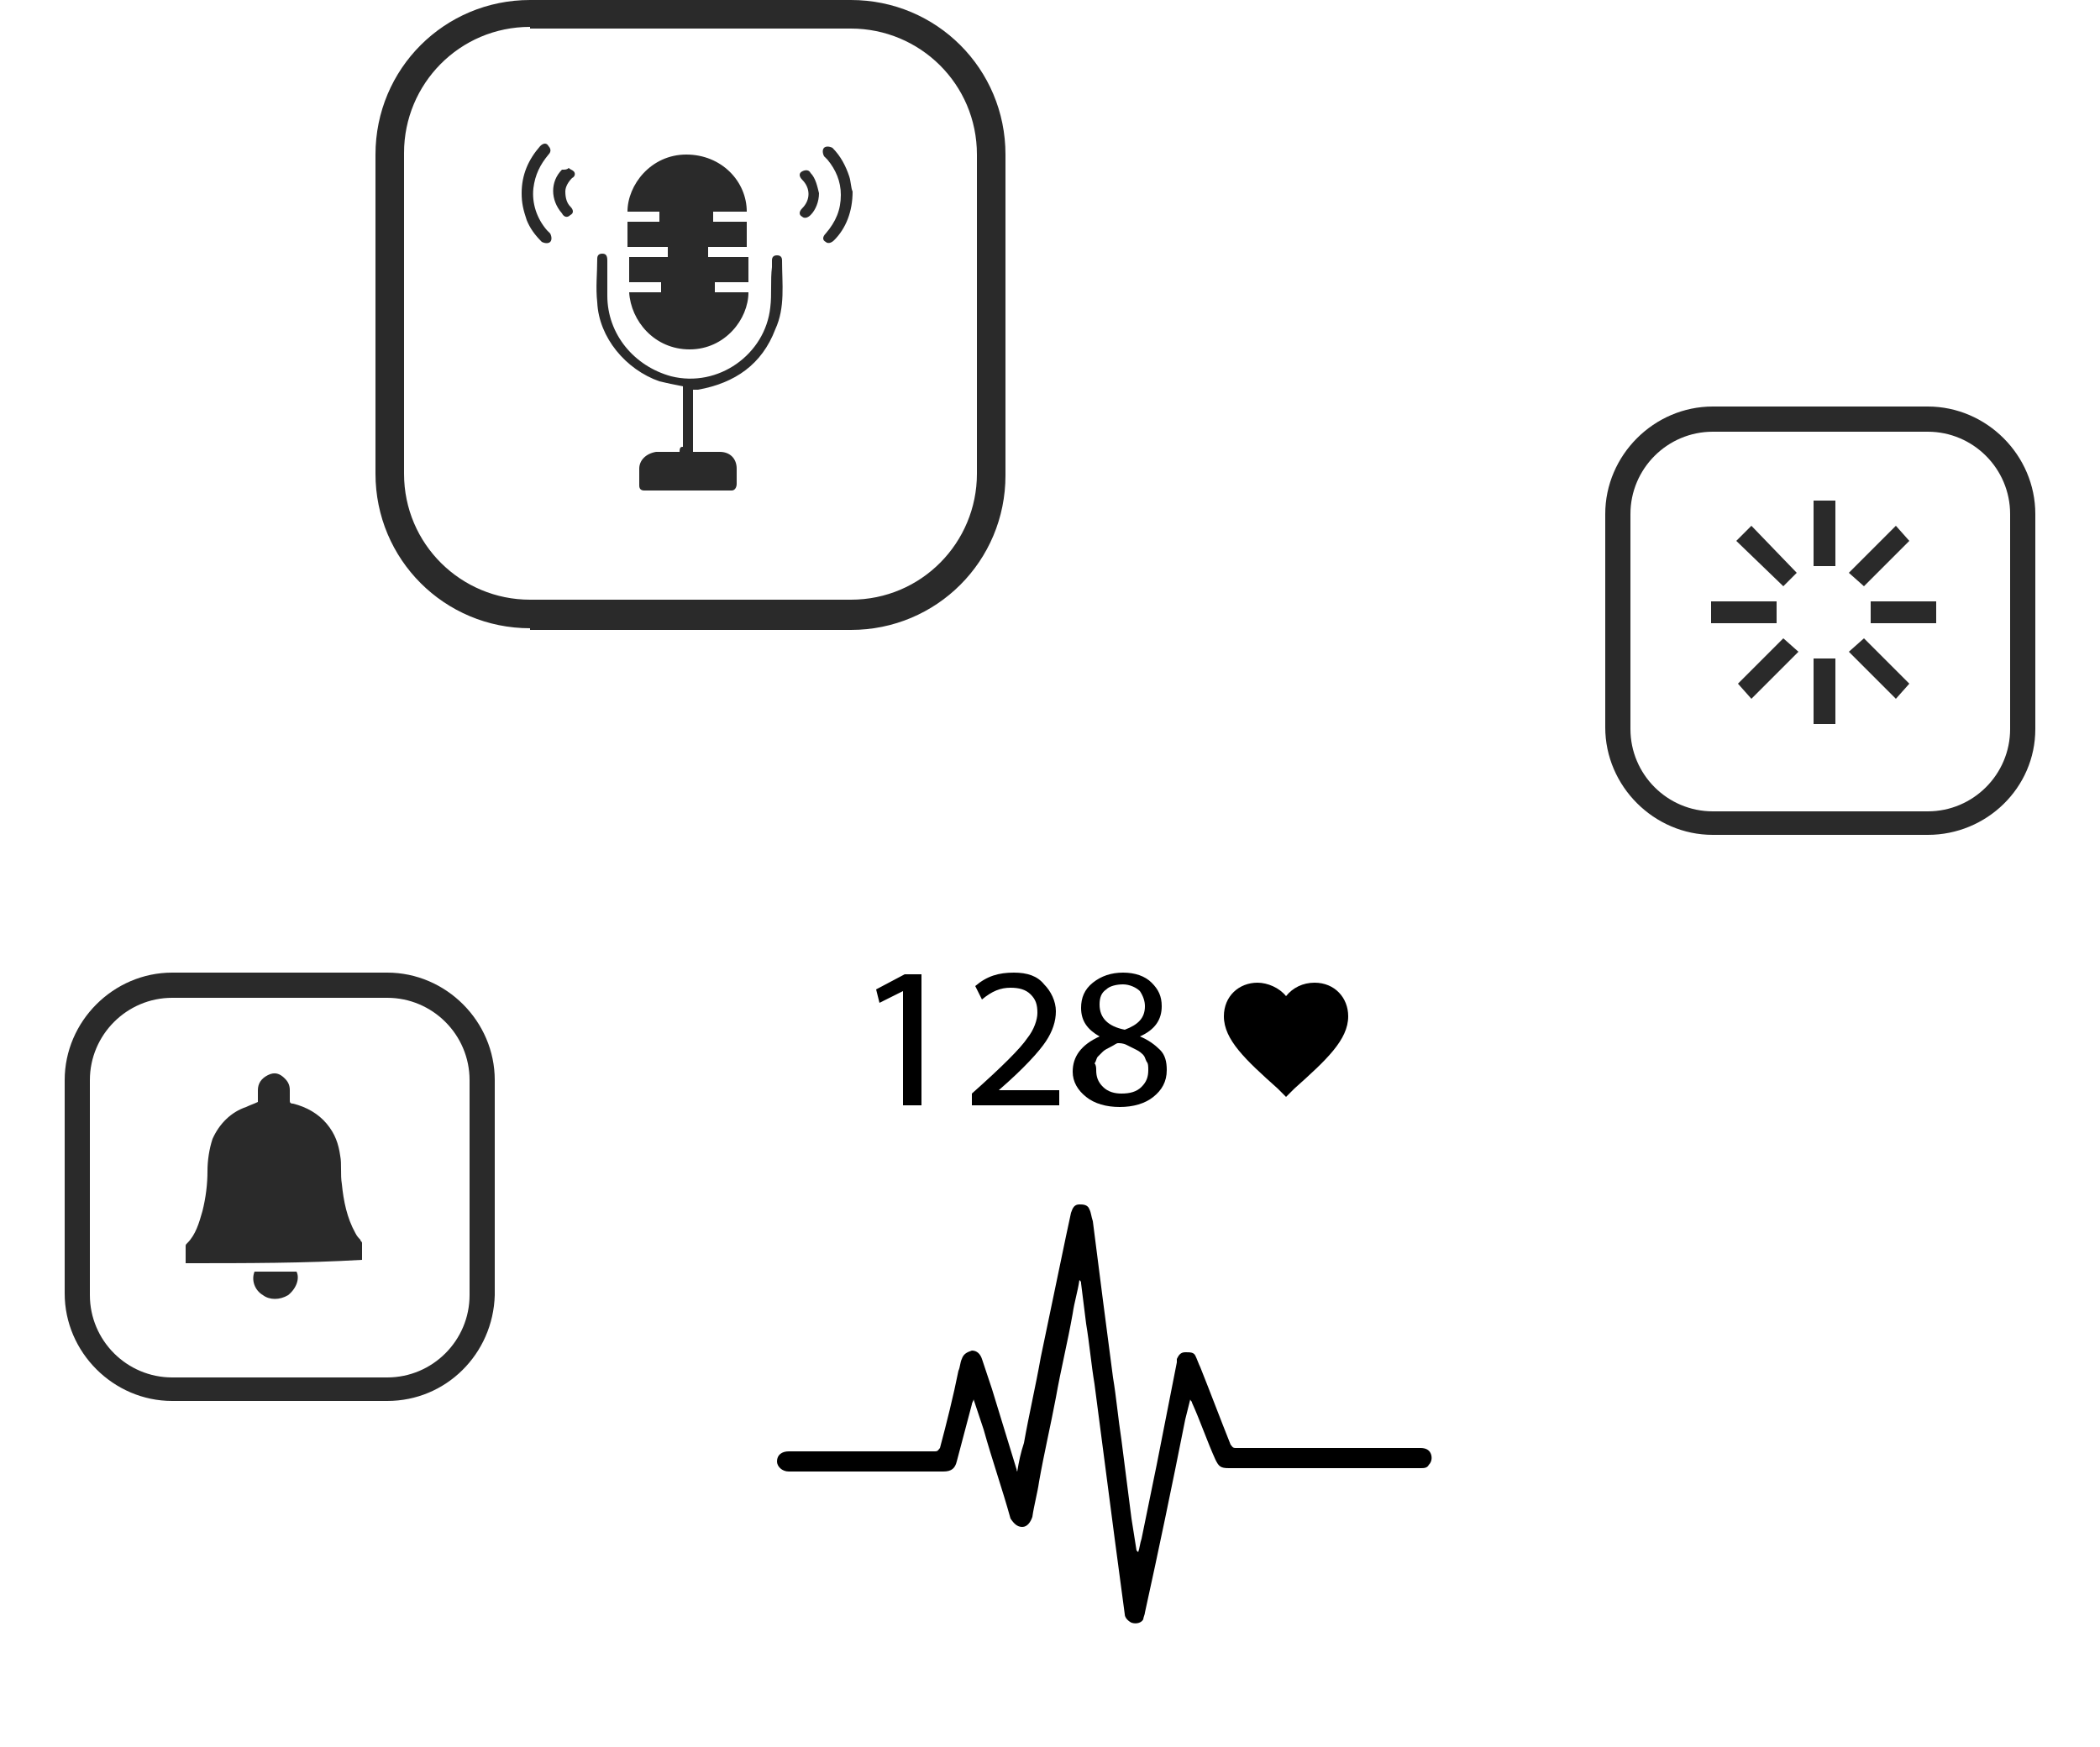 <svg xmlns="http://www.w3.org/2000/svg" xmlns:xlink="http://www.w3.org/1999/xlink" viewBox="0 0 117.3 104" style="width:125px;">
	<style>
	.st0new, .st3new {
		fill: #2a2a2a
	}
	.st3new {
		fill-rule: evenodd;
		clip-rule: evenodd
	}
</style>
	<path d="M49.9 65.8V59l-1.4.7-.2-.8L50 58h1v7.8h-1.1zM59.1 65.8H54v-.7c1.8-1.6 2.9-2.7 3.3-3.3.4-.5.6-1.1.6-1.5 0-.5-.1-.8-.4-1.1-.3-.3-.7-.4-1.2-.4-.6 0-1.1.2-1.7.7l-.4-.8c.7-.6 1.4-.8 2.3-.8.8 0 1.4.2 1.8.7.4.4.7 1 .7 1.6 0 .6-.2 1.2-.6 1.8-.4.6-1.3 1.6-2.8 2.9h3.6v.9zM60.5 60c0-.6.2-1.1.7-1.5.5-.4 1.1-.6 1.8-.6s1.3.2 1.7.6c.4.4.6.8.6 1.4 0 .8-.4 1.4-1.3 1.8.5.2.9.5 1.2.8.3.3.4.7.4 1.2 0 .7-.3 1.2-.8 1.6-.5.4-1.2.6-2 .6s-1.5-.2-2-.6c-.5-.4-.8-.9-.8-1.5 0-.9.5-1.6 1.6-2.1-.7-.4-1.1-.9-1.1-1.7zm.9 3.7c0 .4.1.7.4 1 .3.3.7.4 1.1.4.5 0 .9-.1 1.2-.4.3-.3.4-.6.4-1 0-.2 0-.4-.1-.5-.1-.2-.1-.3-.2-.4-.1-.1-.2-.2-.4-.3l-.6-.3c-.2-.1-.4-.1-.5-.1-.1 0-.2.1-.4.2s-.4.2-.5.3l-.3.3c-.1.1-.1.3-.2.4.1.1.1.3.1.4zm1.7-2.4c.8-.3 1.2-.7 1.2-1.4 0-.3-.1-.6-.3-.9-.2-.2-.6-.4-1-.4s-.8.1-1 .3c-.3.2-.4.5-.4.9 0 .8.5 1.3 1.5 1.5z"></path>
	<defs>
		<path id="SVGID_1_new" d="M69 58.5h7.4v7H69z"></path>
	</defs>
	<clipPath id="SVGID_2_new">
		<use xlink:href="#SVGID_1_new" overflow="visible"></use>
	</clipPath>
	<path d="M72.7 65.3l-.5-.5c-1.9-1.7-3.2-2.9-3.2-4.3 0-1.2.9-2 2-2 .6 0 1.3.3 1.7.8.4-.5 1-.8 1.7-.8 1.2 0 2 .9 2 2 0 1.4-1.3 2.6-3.2 4.3l-.5.5zm0 0" clip-path="url(#SVGID_2_new)"></path>
	<path d="M56.7 87.6c.1-.6.2-1.1.4-1.7.3-1.7.7-3.4 1-5.1l1.5-7.2c.1-.5.2-.9.3-1.4.1-.3.2-.5.5-.5.2 0 .5 0 .6.3.1.2.1.4.2.7.2 1.6.4 3.1.6 4.7.2 1.5.4 3.1.6 4.6.2 1.2.3 2.4.5 3.7.2 1.6.4 3.1.6 4.7.1.6.2 1.3.3 1.9l.1.1c.1-.3.1-.5.2-.8.3-1.5.6-2.9.9-4.4.4-2 .8-4.1 1.2-6.1v-.2c.1-.2.2-.4.5-.4s.5 0 .6.2c.1.2.2.5.3.7.6 1.5 1.2 3.1 1.8 4.6.1.1.1.2.3.2h11c.3 0 .5.1.6.3.1.2.1.5-.1.7-.1.2-.3.2-.5.2H69.3c-.5 0-.6-.1-.8-.5-.5-1.1-.9-2.3-1.4-3.4 0-.1-.1-.1-.1-.2l-.3 1.2c-.4 2-.8 4-1.2 5.9-.4 1.9-.8 3.8-1.2 5.6 0 .1-.1.3-.1.4-.1.2-.4.3-.7.2-.2-.1-.4-.3-.4-.5l-.6-4.5c-.2-1.5-.4-3.1-.6-4.6-.2-1.5-.4-3.1-.6-4.6-.2-1.2-.3-2.4-.5-3.6l-.3-2.4c0-.1 0-.1-.1-.2-.1.7-.3 1.3-.4 2-.3 1.7-.7 3.3-1 5-.3 1.6-.7 3.3-1 5-.1.7-.3 1.4-.4 2.1-.1.3-.3.6-.6.6s-.5-.2-.7-.5c-.5-1.8-1.1-3.5-1.6-5.3l-.6-1.8c0 .1-.1.2-.1.3-.3 1.1-.6 2.3-.9 3.4-.1.4-.3.6-.8.6H43.1c-.4 0-.7-.3-.7-.6 0-.4.3-.6.7-.6h8.7c.2 0 .2-.1.3-.2.4-1.5.8-3.1 1.1-4.6.1-.2.1-.5.2-.7.1-.3.3-.4.6-.5.3 0 .5.2.6.5l.6 1.8c.5 1.6 1 3.3 1.5 4.9-.1-.1 0-.1 0 0z" fill-rule="evenodd" clip-rule="evenodd"></path>
	<path class="st0new" d="M19.2 83.4H6.4C2.9 83.4 0 80.5 0 77V64.3c0-3.5 2.9-6.4 6.4-6.4h12.8c3.5 0 6.4 2.9 6.4 6.4v12.8c-.1 3.5-2.9 6.3-6.4 6.3zm-12.8-24c-2.7 0-4.9 2.2-4.9 4.9v12.8c0 2.7 2.2 4.9 4.9 4.9h12.8c2.7 0 4.9-2.2 4.9-4.9V64.3c0-2.7-2.2-4.9-4.9-4.9H6.4zM110.9 49.7H98.1c-3.5 0-6.4-2.9-6.4-6.4V30.6c0-3.5 2.9-6.4 6.4-6.4h12.8c3.5 0 6.4 2.9 6.4 6.4v12.8c0 3.5-2.9 6.3-6.4 6.3zm-12.8-24c-2.7 0-4.9 2.2-4.9 4.9v12.8c0 2.7 2.2 4.9 4.9 4.9h12.8c2.7 0 4.9-2.2 4.9-4.9V30.6c0-2.7-2.2-4.9-4.9-4.9H98.1zM27.7 37.4c-5.1 0-9.2-4.1-9.2-9.2v-19c0-5.1 4.1-9.2 9.2-9.2h19.1C51.9 0 56 4.1 56 9.2v19.1c0 5.1-4.1 9.2-9.2 9.2H27.7zm0-35.8c-4.2 0-7.5 3.4-7.5 7.5v19.1c0 4.2 3.4 7.5 7.5 7.5h19.1c4.2 0 7.5-3.4 7.5-7.5v-19c0-4.2-3.4-7.5-7.5-7.5H27.7z"></path>
	<path class="st3new" d="M7.2 75.2v-1c0-.1 0-.1.1-.2.5-.5.7-1.2.9-1.9.2-.8.3-1.6.3-2.4 0-.6.1-1.3.3-1.9.4-.9 1.1-1.6 2-1.9.2-.1.5-.2.7-.3v-.7c0-.4.2-.7.6-.9.4-.2.7-.1 1 .2.2.2.3.4.3.7v.6c0 .1 0 .2.2.2.8.2 1.5.6 2 1.2s.7 1.2.8 1.9c.1.5 0 1.1.1 1.7.1 1 .3 2 .8 2.9.1.2.2.3.3.4 0 .1.1.1.1.2v1c-3.4.2-6.9.2-10.5.2zM11.3 75.7h2.5c.2.4 0 1-.5 1.4-.5.3-1.1.3-1.5 0-.5-.3-.7-.9-.5-1.4zM38.3 14.7v.6h2.4v1.5h-2v.6h2c0 1.6-1.4 3.4-3.5 3.4s-3.5-1.7-3.6-3.4h1.9v-.6h-1.9v-1.5h2.3v-.6h-2.4v-1.5h1.9v-.6h-1.9c0-1.6 1.4-3.4 3.5-3.4s3.6 1.6 3.6 3.4h-2v.6h2v1.5h-2.3z"></path>
	<path class="st3new" d="M36.8 26.6V23c-.5-.1-1-.2-1.4-.3-2-.7-3.6-2.6-3.7-4.7-.1-.9 0-1.7 0-2.6 0-.2.1-.3.3-.3.2 0 .3.1.3.4v2.1c0 2.3 1.6 4.2 3.8 4.8 2.8.7 5.6-1.3 5.9-4.1.1-.8 0-1.6.1-2.4v-.4c0-.2.1-.3.3-.3.2 0 .3.1.3.3 0 1.4.2 2.8-.4 4.1-.8 2.1-2.4 3.2-4.6 3.6h-.1-.2v3.7H39c.6 0 1 .4 1 1v.9c0 .2-.1.4-.3.4h-5.2c-.2 0-.3-.1-.3-.3v-1c0-.5.4-.9 1-1h1.4c0-.3.1-.3.2-.3zM27.2 11.5c0-1.1.4-2 1.1-2.8.2-.2.4-.2.5 0 .1.1.2.3 0 .5-.5.6-.8 1.2-.9 2-.1.9.2 1.8.8 2.5l.2.2c.1.2.1.4 0 .5-.1.1-.3.1-.5 0-.4-.4-.7-.8-.9-1.3-.2-.6-.3-1-.3-1.6zM46.9 11.4c0 1.2-.4 2.2-1.1 2.9-.2.2-.4.2-.5.1-.2-.1-.2-.3 0-.5.6-.7.9-1.4.9-2.3 0-.8-.3-1.5-.8-2.1l-.2-.2c-.1-.2-.1-.4 0-.5.1-.1.3-.1.5 0 .5.5.8 1.1 1 1.7.1.3.1.7.2.9z"></path>
	<path class="st3new" d="M30 10c.1.1.2.1.3.2.1.1.1.3-.1.4-.2.2-.4.5-.4.8 0 .4.1.7.3.9.2.2.2.4 0 .5-.2.2-.4.1-.5-.1-.7-.8-.7-1.9 0-2.6.2 0 .3 0 .4-.1zM44.9 11.5c0 .5-.2 1-.5 1.3-.2.2-.4.2-.5.1-.2-.1-.2-.3 0-.5.5-.5.5-1.2 0-1.7-.2-.2-.2-.4 0-.5.2-.1.4-.1.5.1.3.3.4.8.5 1.2zM99.5 32.2l.9-.9 2.7 2.8-.8.8zM106.2 34.1l2.8-2.8.8.9-2.7 2.7zM99.6 40.7l2.7-2.7.9.8-2.8 2.8zM106.2 38.8l.9-.8 2.7 2.7-.8.9zM104.1 29.8h1.3v3.9h-1.3zM98 35.8h3.9v1.3H98zM107.5 35.8h3.9v1.3h-3.9zM104.1 39.2h1.3v3.9h-1.3z"></path>
</svg>